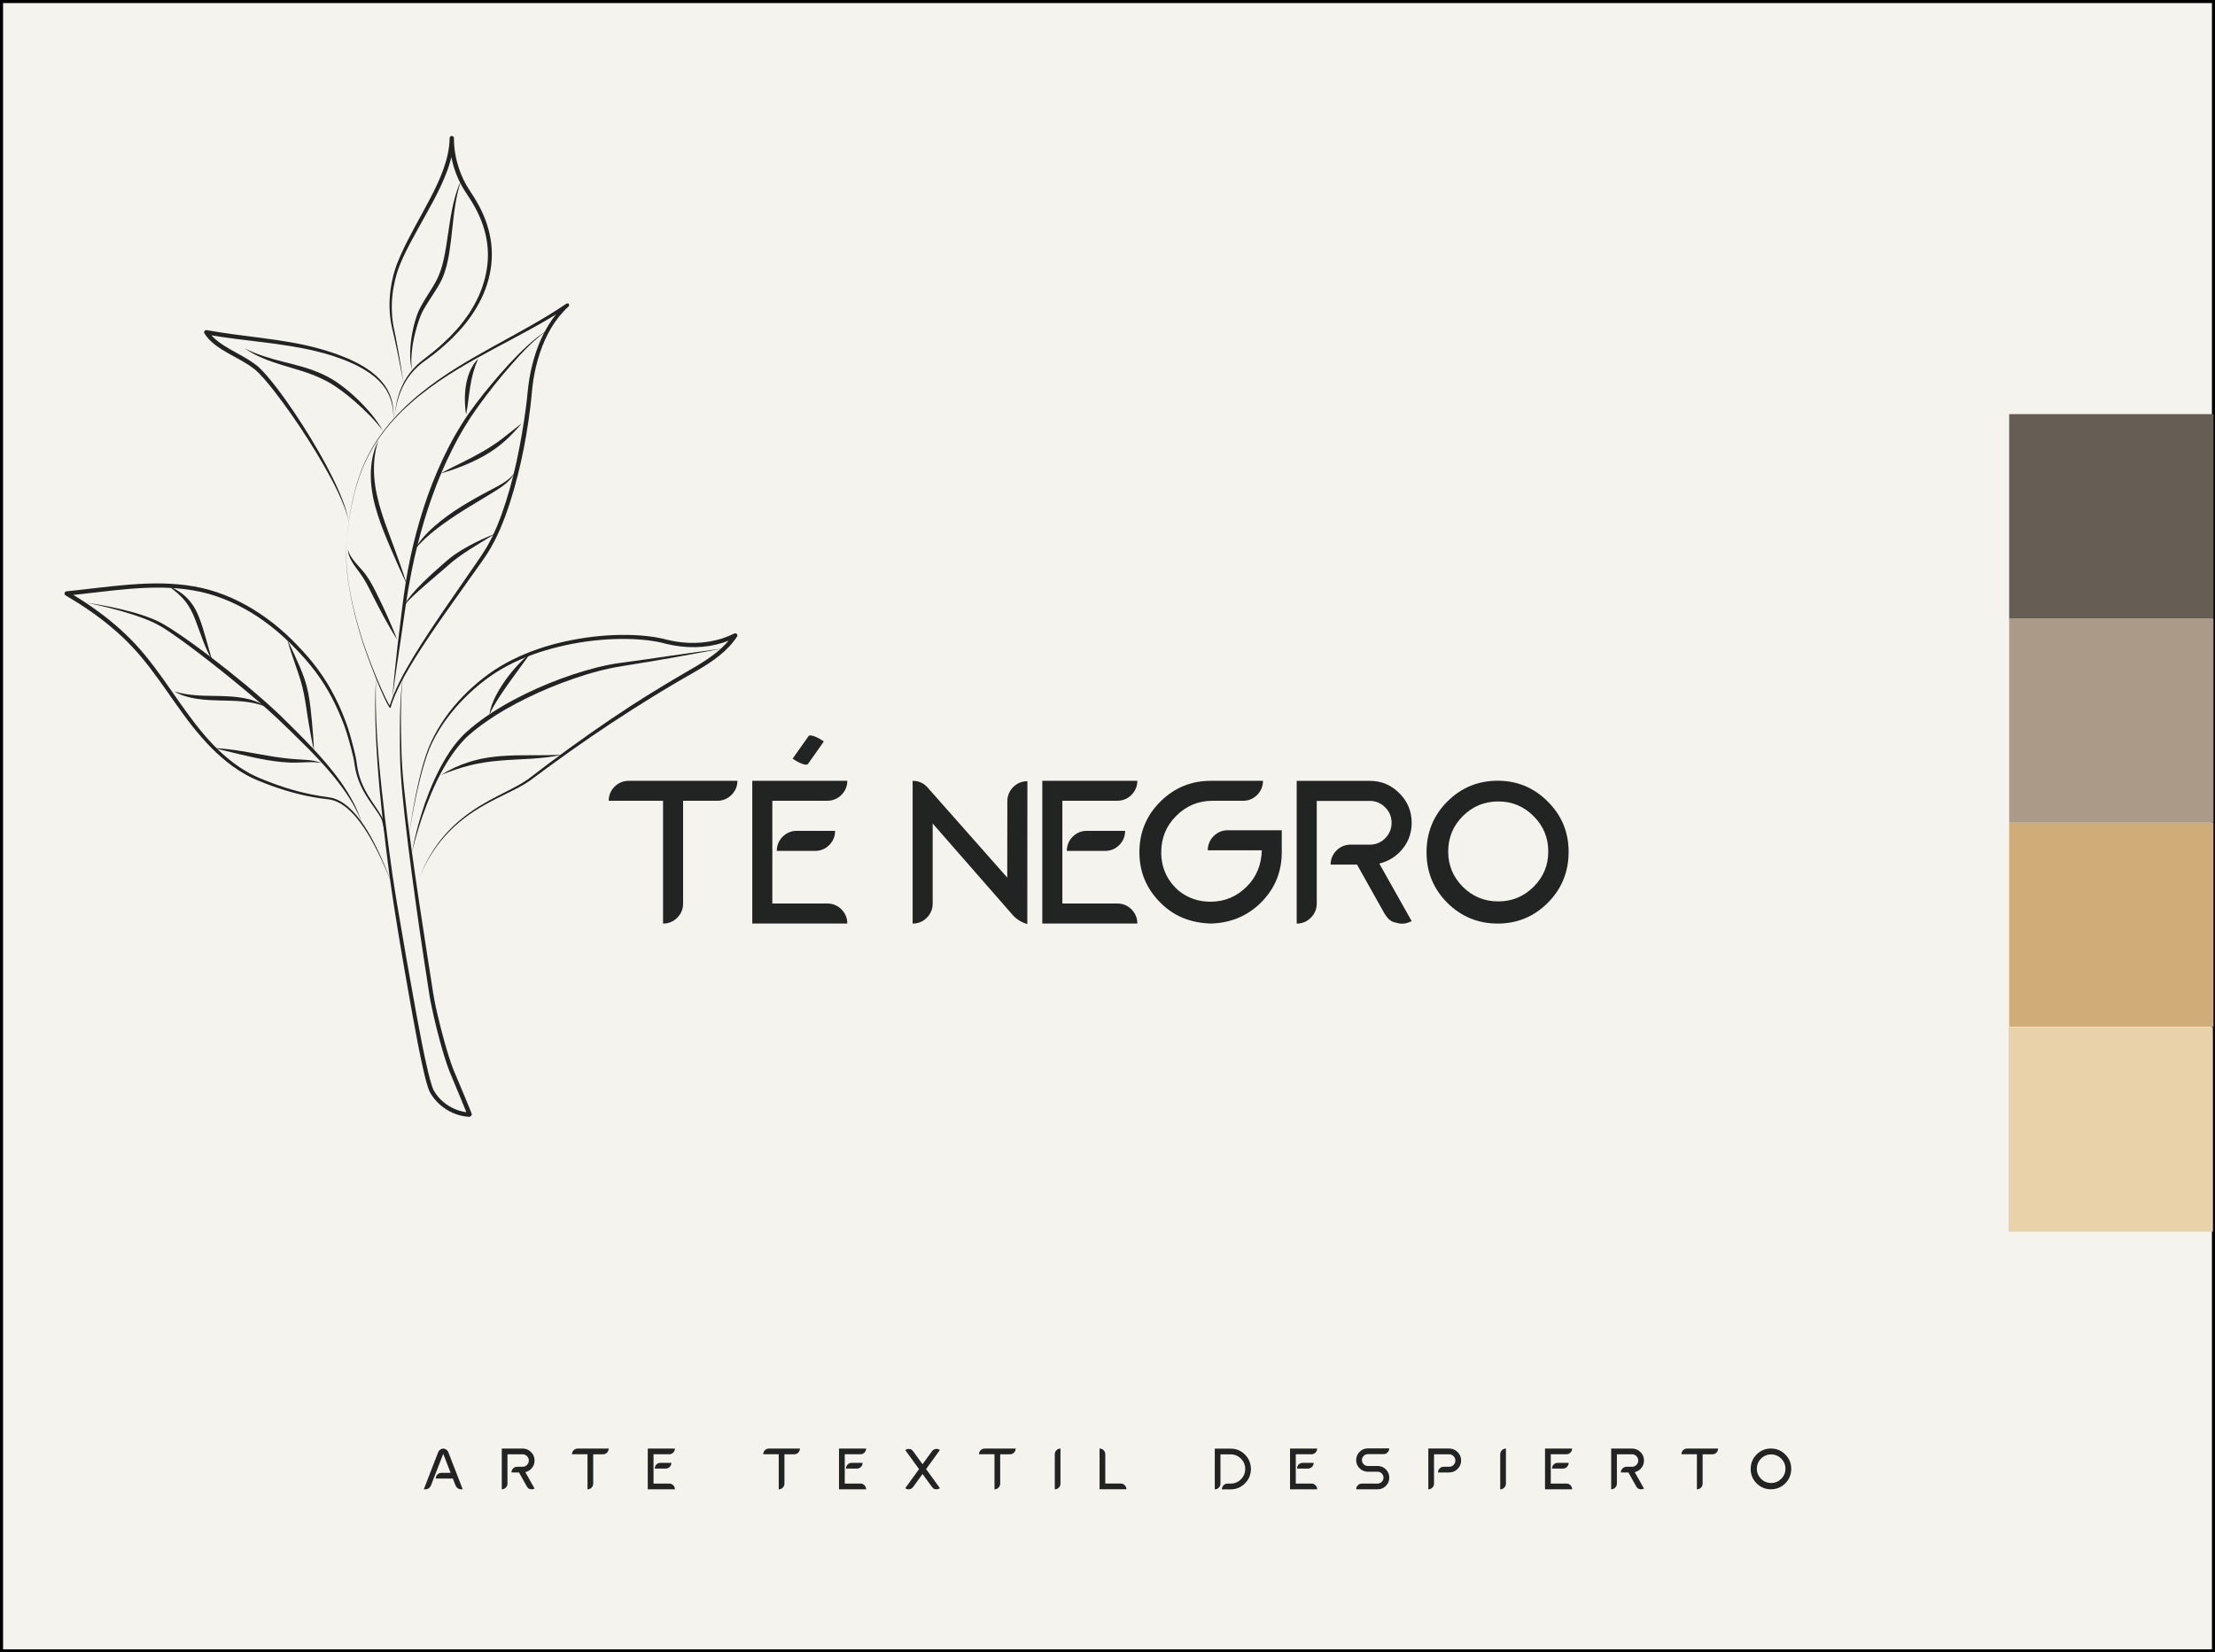 <svg xmlns="http://www.w3.org/2000/svg" xmlns:xlink="http://www.w3.org/1999/xlink" id="Layer_1" x="0px" y="0px" viewBox="0 0 722.41 539.04" style="enable-background:new 0 0 722.41 539.04;" xml:space="preserve"><rect x="0" y="0" width="722.41" height="539.04" fill="#808080" stroke="none"/> <style type="text/css"> .st0{fill:#222323;} .st1{fill:#F4F3ED;stroke:#000000;stroke-miterlimit:10;} .st2{clip-path:url(#SVGID_2_);} .st3{fill:#E9D2A9;} .st4{fill:#D0AC79;} .st5{fill:#AB9A87;} .st6{fill:#665D54;} </style> <rect x="0.5" y="0.5" class="st0" width="721.41" height="538.04"></rect> <rect x="0.5" y="0.5" class="st1" width="721.41" height="538.04"></rect> <g> <path class="st0" d="M150.91,485.84h-0.55c-0.79,0-1.38-0.41-1.77-1.21l-0.89-2.29h-5.58c0-0.52,0.18-0.96,0.54-1.32 c0.36-0.36,0.8-0.55,1.31-0.55h2.99l-2.4-6.21l-4.02,10.37c-0.4,0.8-0.98,1.21-1.76,1.21h-0.56l4.67-12.07 c0.21-0.52,0.57-0.88,1.06-1.08l0.51-0.14l0.1,0.01l0.1-0.01l0.51,0.14c0.5,0.2,0.85,0.56,1.06,1.08L150.91,485.84z"></path> <path class="st0" d="M172.7,485.71c-0.32-0.09-0.62-0.37-0.89-0.82l-2.54-4.54h-2.46c0-0.51,0.18-0.95,0.54-1.31 s0.8-0.55,1.32-0.55h1.77c0.56,0,1.03-0.19,1.43-0.59c0.4-0.4,0.6-0.89,0.6-1.45s-0.2-1.03-0.6-1.43c-0.4-0.4-0.87-0.6-1.43-0.6 h-4.93v9.56c0,0.51-0.18,0.95-0.55,1.31c-0.36,0.36-0.8,0.55-1.31,0.55v-13.29h6.8c1.07,0,1.99,0.38,2.75,1.15 c0.77,0.77,1.15,1.68,1.15,2.75c0,1.08-0.38,2-1.15,2.76c-0.52,0.51-1.14,0.86-1.87,1.03l3.01,5.36c-0.3,0.16-0.61,0.24-0.91,0.24 C173.27,485.84,173.03,485.8,172.7,485.71z"></path> <path class="st0" d="M191.6,474.41h-5.05c0-0.51,0.19-0.95,0.54-1.31c0.36-0.36,0.8-0.54,1.32-0.54h10.11 c0,0.51-0.19,0.95-0.55,1.31c-0.36,0.36-0.8,0.55-1.31,0.55h-3.19v9.56c0,0.52-0.19,0.96-0.54,1.32c-0.36,0.36-0.8,0.55-1.32,0.55 V474.41z"></path> <path class="st0" d="M211.34,485.84h-0.07v-13.29h8.84c0,0.51-0.19,0.95-0.54,1.31c-0.36,0.36-0.8,0.55-1.31,0.55h-5.12v9.56h5.12 c0.51,0,0.95,0.19,1.31,0.55c0.36,0.36,0.54,0.8,0.54,1.32H211.34z M213.55,479.07c0-0.52,0.18-0.96,0.54-1.32 c0.36-0.36,0.8-0.54,1.31-0.54h3.57c0,0.52-0.19,0.96-0.54,1.32c-0.36,0.36-0.8,0.55-1.31,0.55H213.55z"></path> <path class="st0" d="M253.97,474.41h-5.05c0-0.51,0.19-0.95,0.54-1.31c0.36-0.36,0.8-0.54,1.32-0.54h10.11 c0,0.51-0.19,0.95-0.55,1.31c-0.36,0.36-0.8,0.55-1.31,0.55h-3.19v9.56c0,0.52-0.19,0.96-0.54,1.32c-0.36,0.36-0.8,0.55-1.32,0.55 V474.41z"></path> <path class="st0" d="M273.71,485.84h-0.07v-13.29h8.84c0,0.51-0.19,0.95-0.54,1.31c-0.36,0.36-0.8,0.55-1.31,0.55h-5.12v9.56h5.12 c0.51,0,0.95,0.19,1.31,0.55c0.36,0.36,0.54,0.8,0.54,1.32H273.71z M275.92,479.07c0-0.52,0.18-0.96,0.54-1.32 c0.36-0.36,0.8-0.54,1.31-0.54h3.57c0,0.52-0.19,0.96-0.54,1.32c-0.36,0.36-0.8,0.55-1.31,0.55H275.92z"></path> <path class="st0" d="M304.86,485.77c-0.29-0.05-0.59-0.29-0.91-0.7l-3.07-4.23l-3.06,4.23c-0.4,0.51-0.9,0.77-1.5,0.77 c-0.38,0-0.75-0.12-1.09-0.35l4.51-6.23l-4.51-6.24c0.34-0.23,0.71-0.35,1.09-0.35c0.1,0,0.3,0.03,0.58,0.07 c0.3,0.05,0.6,0.28,0.92,0.69l3.06,4.23l3.07-4.23c0.4-0.51,0.9-0.77,1.51-0.77c0.38,0,0.75,0.12,1.09,0.35l-4.51,6.24l4.51,6.23 c-0.34,0.23-0.71,0.35-1.09,0.35C305.35,485.84,305.15,485.82,304.86,485.77z"></path> <path class="st0" d="M324.34,474.41h-5.05c0-0.51,0.19-0.95,0.54-1.31c0.36-0.36,0.8-0.54,1.32-0.54h10.11 c0,0.51-0.19,0.95-0.55,1.31c-0.36,0.36-0.8,0.55-1.31,0.55h-3.19v9.56c0,0.52-0.19,0.96-0.54,1.32c-0.36,0.36-0.8,0.55-1.32,0.55 V474.41z"></path> <path class="st0" d="M344.01,474.42c0-0.52,0.19-0.96,0.54-1.32c0.36-0.36,0.8-0.54,1.32-0.54v11.43c0,0.51-0.18,0.95-0.55,1.31 c-0.36,0.36-0.8,0.55-1.31,0.55V474.42z"></path> <path class="st0" d="M358.62,485.84v-13.29c0.52,0,0.96,0.18,1.32,0.54c0.36,0.36,0.54,0.8,0.54,1.32v9.55h5.03 c0.52,0,0.96,0.19,1.32,0.55c0.36,0.36,0.55,0.8,0.55,1.32H358.62z"></path> <path class="st0" d="M398.51,485.84c0-0.51,0.19-0.95,0.55-1.31c0.36-0.37,0.8-0.55,1.32-0.55h0.97c1.32,0,2.44-0.46,3.37-1.39 c0.93-0.93,1.4-2.06,1.4-3.38s-0.47-2.44-1.4-3.37c-0.93-0.93-2.05-1.4-3.37-1.4h-3.3v9.55c0,0.52-0.18,0.96-0.54,1.32 c-0.36,0.36-0.8,0.55-1.32,0.55v-13.29h5.16c1.79,0,3.32,0.61,4.57,1.83c1.27,1.21,1.95,2.73,2.06,4.55l0.01,0.27l-0.01,0.26 c-0.1,1.77-0.75,3.25-1.94,4.43c-1.29,1.3-2.85,1.95-4.69,1.95H398.51z"></path> <path class="st0" d="M420.81,485.84h-0.07v-13.29h8.84c0,0.51-0.19,0.95-0.54,1.31c-0.36,0.36-0.8,0.55-1.31,0.55h-5.12v9.56h5.12 c0.51,0,0.95,0.19,1.31,0.55c0.36,0.36,0.54,0.8,0.54,1.32H420.81z M423.02,479.07c0-0.52,0.18-0.96,0.54-1.32 c0.36-0.36,0.8-0.54,1.31-0.54h3.57c0,0.52-0.19,0.96-0.54,1.32c-0.36,0.36-0.8,0.55-1.31,0.55H423.02z"></path> <path class="st0" d="M442.32,485.84c0-0.51,0.19-0.95,0.54-1.31c0.36-0.36,0.8-0.55,1.32-0.55h5.06c0.49,0,0.92-0.16,1.3-0.48 c0.45-0.38,0.68-0.86,0.68-1.44c0-0.55-0.19-1.01-0.56-1.39c-0.38-0.38-0.83-0.57-1.37-0.57h-3.41c-1.34-0.13-2.36-0.75-3.04-1.86 c-0.35-0.58-0.53-1.23-0.53-1.93c0-1.06,0.37-1.96,1.12-2.69c0.74-0.75,1.64-1.12,2.68-1.12h6.98c0,0.52-0.19,0.96-0.54,1.32 c-0.36,0.36-0.8,0.55-1.31,0.55h-5.12c-0.53,0-0.99,0.19-1.37,0.57c-0.38,0.38-0.56,0.83-0.56,1.37c0,0.51,0.17,0.94,0.51,1.3 c0.38,0.42,0.86,0.63,1.42,0.63h3.39c1.35,0.11,2.37,0.73,3.06,1.86v0.01c0.35,0.58,0.53,1.23,0.53,1.93 c0,0.71-0.18,1.36-0.53,1.94c-0.79,1.24-1.88,1.86-3.27,1.86H442.32z"></path> <path class="st0" d="M465.84,472.54h6.8c1.07,0,1.99,0.38,2.75,1.15c0.77,0.77,1.15,1.68,1.15,2.76c0,1.07-0.38,1.99-1.15,2.75 c-0.76,0.77-1.67,1.15-2.75,1.15H469c0-0.52,0.18-0.96,0.54-1.32c0.36-0.36,0.8-0.54,1.32-0.54h1.77c0.56,0,1.03-0.19,1.43-0.59 c0.4-0.4,0.6-0.88,0.6-1.44s-0.2-1.04-0.6-1.44c-0.4-0.4-0.87-0.6-1.43-0.6h-4.93v9.56c0,0.51-0.18,0.95-0.55,1.32 c-0.36,0.36-0.8,0.55-1.31,0.55V472.54z"></path> <path class="st0" d="M489.29,474.42c0-0.52,0.19-0.96,0.54-1.32c0.36-0.36,0.8-0.54,1.32-0.54v11.43c0,0.51-0.18,0.95-0.55,1.31 c-0.36,0.36-0.8,0.55-1.31,0.55V474.42z"></path> <path class="st0" d="M503.97,485.84h-0.07v-13.29h8.84c0,0.51-0.19,0.95-0.54,1.31c-0.36,0.36-0.8,0.55-1.31,0.55h-5.12v9.56h5.12 c0.51,0,0.95,0.19,1.31,0.55c0.36,0.36,0.54,0.8,0.54,1.32H503.97z M506.18,479.07c0-0.52,0.18-0.96,0.54-1.32 c0.36-0.36,0.8-0.54,1.31-0.54h3.57c0,0.52-0.19,0.96-0.54,1.32c-0.36,0.36-0.8,0.55-1.31,0.55H506.18z"></path> <path class="st0" d="M534.53,485.71c-0.32-0.09-0.62-0.37-0.89-0.82l-2.54-4.54h-2.46c0-0.51,0.18-0.95,0.54-1.31 c0.36-0.36,0.8-0.55,1.32-0.55h1.77c0.56,0,1.03-0.19,1.43-0.59c0.4-0.4,0.6-0.89,0.6-1.45s-0.2-1.03-0.6-1.43 c-0.4-0.4-0.87-0.6-1.43-0.6h-4.93v9.56c0,0.51-0.18,0.95-0.55,1.31c-0.36,0.36-0.8,0.55-1.31,0.55v-13.29h6.8 c1.07,0,1.99,0.38,2.75,1.15c0.77,0.77,1.15,1.68,1.15,2.75c0,1.08-0.38,2-1.15,2.76c-0.52,0.51-1.14,0.86-1.87,1.03l3.01,5.36 c-0.3,0.16-0.61,0.24-0.91,0.24C535.11,485.84,534.86,485.8,534.53,485.71z"></path> <path class="st0" d="M553.43,474.41h-5.05c0-0.51,0.19-0.95,0.54-1.31c0.36-0.36,0.8-0.54,1.32-0.54h10.11 c0,0.51-0.19,0.95-0.55,1.31c-0.36,0.36-0.8,0.55-1.31,0.55h-3.19v9.56c0,0.52-0.19,0.96-0.54,1.32c-0.36,0.36-0.8,0.55-1.32,0.55 V474.41z"></path> <path class="st0" d="M572.91,483.9c-1.28-1.29-1.93-2.85-1.93-4.68c0-1.88,0.65-3.46,1.93-4.74c1.29-1.29,2.86-1.94,4.68-1.94 c1.82,0,3.38,0.65,4.67,1.94c1.29,1.28,1.94,2.85,1.94,4.67c0,1.88-0.65,3.46-1.94,4.75c-1.28,1.28-2.85,1.93-4.67,1.93 C575.76,485.84,574.2,485.19,572.91,483.9z M580.94,482.42c0.91-0.91,1.37-2,1.37-3.29c0-1.28-0.45-2.38-1.37-3.29 c-0.91-0.91-2.01-1.37-3.29-1.37s-2.38,0.45-3.3,1.37c-0.91,0.91-1.36,2-1.36,3.29c0,1.28,0.45,2.37,1.36,3.29 c0.91,0.91,2.01,1.36,3.3,1.36S580.02,483.32,580.94,482.42z"></path> </g> <g> <defs> <rect id="SVGID_1_" x="0.5" y="0.5" width="721.41" height="538.04"></rect> </defs> <clipPath id="SVGID_2_"> <use xlink:href="#SVGID_1_" style="overflow:visible;"></use> </clipPath> <g class="st2"> <path class="st0" d="M113.06,176.05c0.44-4.61,1.07-9.2,2.11-13.72c1.04-4.51,2.49-8.94,4.54-13.1c1.05-2.06,2.18-4.09,3.5-6 c0.63-0.98,1.34-1.89,2.02-2.83c0.35-0.46,0.72-0.9,1.08-1.36c0.37-0.45,0.72-0.91,1.11-1.33c1.5-1.77,3.12-3.43,4.78-5.05 c1.69-1.58,3.42-3.14,5.23-4.58c3.6-2.93,7.43-5.56,11.35-8.03c3.93-2.45,7.96-4.75,12.02-6.99c8.1-4.48,16.29-8.81,23.92-13.99 c0.27-0.18,0.63-0.11,0.81,0.15c0.17,0.24,0.12,0.57-0.09,0.76l-0.01,0.01c-4.41,4-7.42,9.39-9.31,15.06 c-0.96,2.84-1.67,5.77-2.14,8.73c-0.11,0.74-0.22,1.49-0.31,2.23l-0.23,2.25l-0.22,2.28l-0.26,2.27 c-0.73,6.05-1.76,12.07-3.09,18.02c-1.35,5.95-2.97,11.84-5.09,17.58c-0.25,0.72-0.54,1.43-0.83,2.14l-0.87,2.13l-0.97,2.09 l-0.49,1.04c-0.17,0.34-0.36,0.68-0.54,1.02l-1.09,2.03l-1.23,1.96c-0.41,0.66-0.84,1.29-1.28,1.9l-1.31,1.86l-10.56,14.86 c-3.49,4.97-6.93,9.97-10.15,15.11c-1.57,2.59-3.16,5.18-4.53,7.87c-1.38,2.69-2.69,5.44-3.5,8.34l0,0.01 c-0.03,0.11-0.15,0.18-0.26,0.15c-0.05-0.01-0.09-0.05-0.12-0.09c-0.68-1.01-1.18-2.1-1.71-3.17c-0.51-1.08-0.99-2.17-1.45-3.27 c-0.93-2.19-1.81-4.41-2.65-6.63c-0.85-2.22-1.68-4.46-2.45-6.71c-0.79-2.25-1.44-4.54-2.09-6.83c-1.28-4.59-2.33-9.24-3.05-13.95 C112.94,185.58,112.6,180.79,113.06,176.05z M113.06,176.05c-0.43,4.75-0.06,9.52,0.64,14.22c0.74,4.7,1.82,9.34,3.12,13.92 c0.66,2.29,1.33,4.57,2.13,6.81c0.79,2.24,1.62,4.47,2.49,6.68c0.88,2.21,1.78,4.41,2.74,6.58c0.48,1.09,0.97,2.17,1.49,3.23 c0.53,1.05,1.06,2.13,1.72,3.09l-0.39,0.07c0.79-2.97,2.08-5.75,3.43-8.48c1.35-2.74,2.9-5.36,4.45-7.98 c3.16-5.2,6.54-10.26,9.96-15.29l10.35-15l1.28-1.88l0.64-0.94c0.21-0.31,0.4-0.63,0.6-0.95l1.19-1.9l1.06-1.99 c0.17-0.33,0.36-0.66,0.52-1l0.47-1.03l0.94-2.05l0.84-2.1c0.28-0.7,0.57-1.4,0.81-2.11c4.1-11.37,6.41-23.34,8.03-35.32 l0.27-2.25l0.23-2.26l0.25-2.28c0.1-0.76,0.21-1.52,0.33-2.28c0.51-3.03,1.25-6.03,2.24-8.94c1-2.91,2.26-5.74,3.87-8.38 c1.6-2.64,3.55-5.09,5.9-7.14l0.71,0.92c-7.77,5.12-16.04,9.35-24.19,13.72c-4.08,2.18-8.13,4.42-12.08,6.81 c-3.94,2.41-7.79,4.97-11.41,7.84c-1.83,1.41-3.57,2.93-5.27,4.49c-0.83,0.8-1.68,1.58-2.47,2.42c-0.4,0.42-0.81,0.82-1.2,1.25 l-1.15,1.29c-0.39,0.42-0.75,0.88-1.12,1.32c-0.36,0.45-0.74,0.89-1.09,1.35c-0.69,0.93-1.4,1.84-2.03,2.81 c-1.32,1.89-2.46,3.91-3.52,5.96c-2.07,4.14-3.54,8.55-4.6,13.05C114.17,166.86,113.52,171.45,113.06,176.05z"></path> <path class="st0" d="M136.76,286.39c1.98-5.11,4.73-9.98,8.39-14.11c1.82-2.07,3.84-3.96,6-5.67c2.17-1.7,4.47-3.23,6.86-4.6 c2.38-1.39,4.84-2.63,7.28-3.87c2.44-1.25,4.9-2.48,7.09-4.07c4.34-3.33,8.74-6.66,13.18-9.88c8.89-6.45,17.97-12.67,27.34-18.43 c2.34-1.44,4.69-2.87,7.06-4.27l7.1-4.16c2.34-1.4,4.63-2.87,6.72-4.58c2.09-1.69,3.96-3.65,5.41-5.87l0.91,1.01 c-1.37,0.69-2.8,1.28-4.26,1.76c-1.46,0.46-2.96,0.82-4.47,1.07c-3.03,0.47-6.11,0.52-9.15,0.19c-1.52-0.16-3.02-0.44-4.51-0.78 l-2.18-0.53c-0.72-0.16-1.44-0.31-2.17-0.42c-1.45-0.24-2.93-0.42-4.4-0.53c-1.48-0.12-2.96-0.19-4.45-0.21 c-5.94-0.09-11.9,0.47-17.75,1.57c-5.84,1.13-11.6,2.75-17.05,5.14c-2.72,1.19-5.36,2.57-7.87,4.16c-2.5,1.59-4.87,3.41-7.11,5.37 c-4.46,3.94-8.46,8.45-11.56,13.54c-1.55,2.55-2.92,5.22-3.87,8.05c-0.98,2.82-1.77,5.72-2.48,8.62 c-1.42,5.82-2.52,11.71-3.44,17.64c0.84-5.93,1.85-11.85,3.2-17.69c0.68-2.92,1.44-5.83,2.4-8.68c0.95-2.86,2.24-5.59,3.76-8.19 c3.02-5.22,6.97-9.87,11.45-13.9c2.24-2.01,4.62-3.89,7.15-5.55c2.53-1.66,5.2-3.09,7.95-4.34c5.51-2.49,11.33-4.25,17.25-5.39 c5.92-1.15,11.96-1.74,18-1.67c1.51,0.02,3.02,0.07,4.53,0.2c1.51,0.11,3.02,0.28,4.52,0.53c0.75,0.12,1.5,0.27,2.25,0.43 l2.19,0.53c1.43,0.32,2.88,0.58,4.35,0.73c2.92,0.31,5.88,0.25,8.77-0.22c1.44-0.24,2.87-0.57,4.27-1c1.39-0.45,2.74-1,4.05-1.65 l0.01-0.01c0.35-0.17,0.77-0.03,0.94,0.32c0.12,0.23,0.09,0.5-0.04,0.7c-1.56,2.37-3.55,4.42-5.73,6.17 c-2.17,1.76-4.53,3.25-6.9,4.66l-7.13,4.13c-2.37,1.38-4.71,2.8-7.05,4.23c-9.34,5.74-18.51,11.77-27.46,18.11 c-4.49,3.16-8.89,6.41-13.31,9.7c-2.29,1.6-4.78,2.8-7.24,4.03c-2.46,1.21-4.92,2.42-7.31,3.76c-2.39,1.34-4.69,2.82-6.87,4.48 c-2.16,1.67-4.19,3.52-6.03,5.55C141.67,276.53,138.82,281.31,136.76,286.39z"></path> <path class="st0" d="M134.33,278.11c1-5.43,2.45-10.78,4.24-16.02c1.84-5.22,4.07-10.33,6.97-15.09c1.45-2.37,3.1-4.65,5.04-6.7 l0.74-0.75l0.77-0.73c0.52-0.47,1.05-0.93,1.58-1.37c1.07-0.89,2.17-1.76,3.29-2.57c4.5-3.29,9.34-6.05,14.32-8.5 c4.99-2.43,10.13-4.53,15.39-6.29c2.63-0.87,5.29-1.66,7.99-2.34c2.69-0.68,5.43-1.23,8.19-1.57c5.46-0.72,10.92-1.53,16.38-2.33 c5.47-0.76,10.92-1.58,16.4-2.28c-5.42,1.02-10.86,1.99-16.28,2.98c-5.44,0.95-10.88,1.88-16.33,2.73 c-5.41,0.84-10.71,2.31-15.89,4.1c-5.19,1.78-10.28,3.88-15.2,6.29c-4.93,2.4-9.71,5.12-14.15,8.31c-1.12,0.79-2.2,1.63-3.26,2.48 c-1.05,0.87-2.09,1.74-3.02,2.72c-1.87,1.95-3.53,4.12-5.01,6.41c-2.96,4.59-5.28,9.61-7.25,14.74 C137.23,267.46,135.65,272.75,134.33,278.11z"></path> <path class="st0" d="M128,288.73c-2.36-5.71-4.81-11.41-8.01-16.69c-1.6-2.63-3.4-5.16-5.59-7.3c-1.09-1.07-2.29-2.03-3.61-2.76 c-0.34-0.17-0.67-0.34-1.01-0.5c-0.35-0.12-0.69-0.29-1.06-0.38c-0.36-0.1-0.72-0.21-1.09-0.26l-0.55-0.09l-0.58-0.07 c-6.17-0.7-12.24-2.27-18.07-4.39c-1.46-0.53-2.9-1.09-4.34-1.69c-0.71-0.32-1.44-0.61-2.14-0.97l-1.05-0.52l-1.02-0.57 c-2.73-1.53-5.25-3.4-7.61-5.45c-2.36-2.04-4.53-4.29-6.58-6.63c-2.05-2.34-3.97-4.79-5.79-7.3c-3.67-5-7.07-10.17-10.81-15.05 c-1.87-2.44-3.81-4.82-5.92-7.05c-2.1-2.23-4.33-4.34-6.68-6.31c-4.69-3.96-9.8-7.41-15.1-10.53c-0.34-0.2-0.45-0.63-0.25-0.97 c0.12-0.2,0.32-0.32,0.54-0.35l0.01,0c6.87-0.69,13.74-1.66,20.68-2.2c6.93-0.54,13.97-0.62,20.89,0.6 c6.93,1.17,13.53,3.92,19.48,7.57c2.97,1.85,5.81,3.9,8.47,6.17c2.67,2.26,5.13,4.74,7.49,7.3c2.36,2.57,4.56,5.29,6.51,8.19 c1.97,2.89,3.65,5.96,5.13,9.12c0.38,0.78,0.71,1.59,1.06,2.39c0.34,0.8,0.65,1.61,0.98,2.42l0.91,2.45 c0.29,0.84,0.53,1.67,0.78,2.5c0.48,1.67,0.93,3.35,1.35,5.03c0.21,0.84,0.41,1.69,0.59,2.55c0.19,0.84,0.3,1.76,0.42,2.59 c0.24,1.69,0.63,3.36,1.22,4.96c0.59,1.6,1.35,3.15,2.22,4.63c0.87,1.48,1.85,2.9,2.82,4.34c0.48,0.72,0.97,1.44,1.41,2.2 c0.23,0.37,0.42,0.77,0.63,1.15c0.1,0.2,0.16,0.43,0.24,0.64c0.07,0.21,0.11,0.43,0.16,0.64c0.39,1.7,0.65,3.42,0.92,5.13 c0.26,1.71,0.5,3.43,0.72,5.15C127.21,281.85,127.62,285.29,128,288.73z M128,288.73c-0.46-3.43-0.94-6.86-1.46-10.29 c-0.26-1.71-0.52-3.42-0.81-5.13c-0.3-1.7-0.58-3.42-1-5.08c-0.06-0.2-0.1-0.42-0.17-0.62c-0.08-0.19-0.13-0.38-0.22-0.57 c-0.21-0.37-0.4-0.75-0.64-1.12c-0.44-0.74-0.94-1.44-1.43-2.15c-0.99-1.42-2.01-2.83-2.91-4.32c-0.91-1.49-1.71-3.05-2.34-4.69 c-0.64-1.64-1.07-3.35-1.34-5.09c-0.13-0.89-0.23-1.69-0.43-2.54c-0.19-0.84-0.39-1.68-0.61-2.51c-0.43-1.67-0.9-3.34-1.4-4.99 c-0.25-0.82-0.5-1.65-0.79-2.45l-0.92-2.41c-0.33-0.79-0.65-1.59-1-2.38c-0.36-0.78-0.69-1.58-1.07-2.35 c-1.49-3.1-3.17-6.11-5.14-8.93c-1.95-2.83-4.14-5.49-6.49-8c-2.35-2.52-4.82-4.93-7.43-7.15c-2.62-2.22-5.41-4.23-8.33-6.03 c-5.86-3.55-12.29-6.22-19.05-7.33c-6.75-1.17-13.68-1.07-20.55-0.52c-6.88,0.57-13.73,1.55-20.65,2.2l0.29-1.32 c5.34,3.17,10.51,6.68,15.26,10.72c2.38,2.01,4.64,4.16,6.77,6.44c2.13,2.28,4.09,4.7,5.98,7.17c3.76,4.95,7.15,10.13,10.78,15.11 c1.81,2.49,3.67,4.94,5.67,7.27c1.99,2.34,4.11,4.56,6.4,6.59c2.29,2.03,4.74,3.89,7.39,5.41l0.99,0.57l1.02,0.52 c0.67,0.36,1.38,0.65,2.07,0.97c1.41,0.6,2.85,1.17,4.29,1.71c5.76,2.17,11.74,3.75,17.85,4.55l0.57,0.08l0.59,0.11 c0.4,0.05,0.78,0.18,1.16,0.29c0.39,0.1,0.74,0.28,1.12,0.42c0.36,0.17,0.71,0.35,1.06,0.54c1.37,0.79,2.59,1.81,3.69,2.91 c2.19,2.23,3.97,4.81,5.54,7.48C123.44,277.21,125.77,282.97,128,288.73z"></path> <path class="st0" d="M128.49,136.77c-0.13-0.76-0.17-1.52-0.25-2.28l-0.13-1.14l-0.19-1.13c-0.29-1.5-0.8-2.94-1.52-4.27 c-0.19-0.33-0.34-0.67-0.57-0.98l-0.65-0.93c-0.2-0.32-0.48-0.58-0.72-0.87c-0.25-0.28-0.48-0.58-0.75-0.84l-0.83-0.77 c-0.28-0.26-0.54-0.53-0.85-0.74l-0.9-0.69c-0.3-0.23-0.59-0.47-0.92-0.66c-0.64-0.4-1.27-0.83-1.92-1.21l-2-1.07 c-0.67-0.35-1.38-0.63-2.07-0.95l-1.04-0.46l-1.07-0.41c-2.83-1.12-5.75-1.99-8.7-2.72c-2.95-0.74-5.94-1.3-8.95-1.79 c-3.01-0.49-6.03-0.9-9.07-1.26c-6.07-0.73-12.17-1.43-18.23-2.5l0.74-1.09c0.82,1.3,1.95,2.4,3.21,3.37 c1.26,0.97,2.64,1.82,4.05,2.63c2.82,1.63,5.83,3.07,8.51,5.18l0.5,0.4c0.16,0.14,0.32,0.29,0.47,0.44 c0.32,0.29,0.63,0.59,0.91,0.89c0.58,0.6,1.13,1.23,1.67,1.86c1.08,1.26,2.11,2.56,3.12,3.87c2.01,2.62,3.92,5.32,5.75,8.06 c3.66,5.48,7.1,11.12,10.24,16.91c1.54,2.91,3.01,5.87,4.32,8.89c1.28,3.03,2.51,6.13,2.99,9.4c-0.3-1.62-0.82-3.18-1.41-4.71 c-0.59-1.53-1.23-3.04-1.94-4.52c-1.4-2.97-2.97-5.85-4.6-8.7c-3.25-5.7-6.78-11.24-10.54-16.62c-1.89-2.68-3.81-5.34-5.83-7.92 c-1.01-1.29-2.04-2.56-3.11-3.78c-0.54-0.61-1.08-1.22-1.64-1.79c-0.28-0.3-0.57-0.56-0.86-0.82c-0.15-0.13-0.29-0.27-0.44-0.39 l-0.47-0.37c-2.51-1.97-5.47-3.39-8.35-5.03c-1.44-0.82-2.88-1.69-4.23-2.72c-1.35-1.03-2.61-2.25-3.54-3.75 c-0.21-0.34-0.11-0.78,0.23-0.99c0.16-0.1,0.34-0.13,0.51-0.1c3,0.54,6.01,0.99,9.04,1.4l9.1,1.18 c6.07,0.82,12.17,1.71,18.12,3.34c2.97,0.8,5.91,1.75,8.76,2.94l1.07,0.43l1.05,0.49c0.69,0.34,1.41,0.64,2.08,1.01l2.02,1.14 c0.66,0.4,1.29,0.86,1.93,1.29c0.33,0.21,0.62,0.46,0.92,0.71l0.9,0.74c0.31,0.23,0.57,0.52,0.85,0.79l0.82,0.82 c0.27,0.28,0.5,0.6,0.74,0.89c0.24,0.31,0.51,0.59,0.71,0.92l0.63,0.98c0.22,0.32,0.36,0.69,0.55,1.03 c0.69,1.39,1.16,2.88,1.39,4.4l0.14,1.15l0.08,1.15C128.39,135.25,128.4,136.01,128.49,136.77z"></path> <path class="st0" d="M124.87,140.53c-1.33-1.81-2.82-3.48-4.38-5.08c-1.56-1.6-3.19-3.12-4.87-4.58 c-1.69-1.45-3.42-2.85-5.23-4.12c-0.91-0.63-1.82-1.25-2.76-1.8c-0.96-0.53-1.92-1.07-2.93-1.51c-3.98-1.89-8.31-3.02-12.61-4.33 c-2.15-0.65-4.3-1.38-6.38-2.26c-2.08-0.89-4.09-1.94-5.94-3.23c4.01,2.06,8.29,3.31,12.63,4.4c2.17,0.54,4.35,1.09,6.53,1.73 c2.17,0.65,4.32,1.42,6.39,2.38c1.04,0.47,2.04,1.03,3.03,1.61c0.49,0.3,0.98,0.6,1.45,0.92c0.48,0.31,0.94,0.65,1.4,0.99 c1.82,1.37,3.56,2.82,5.19,4.39c1.64,1.56,3.19,3.21,4.64,4.94C122.45,136.72,123.8,138.55,124.87,140.53z"></path> <path class="st0" d="M131.59,125.07c-0.6-3.47-1.3-6.93-2-10.38c-0.36-1.72-0.72-3.45-1.12-5.16c-0.41-1.7-0.86-3.43-1.09-5.2 c-0.51-3.52-0.43-7.12,0.12-10.64c0.27-1.76,0.66-3.5,1.17-5.21c0.51-1.71,1.15-3.38,1.88-5c1.44-3.24,3.07-6.38,4.74-9.49 c1.68-3.11,3.41-6.17,5.03-9.29c1.62-3.11,3.14-6.27,4.31-9.55c1.16-3.27,1.97-6.67,2.02-10.1c0.01-0.38,0.32-0.69,0.71-0.69 c0.38,0.01,0.69,0.32,0.69,0.7c-0.03,4.22,0.91,8.42,2.56,12.31c0.42,0.97,0.88,1.92,1.4,2.84c0.52,0.93,1.07,1.79,1.68,2.7 c1.2,1.82,2.32,3.71,3.28,5.69c1.91,3.95,3.16,8.27,3.4,12.68c0.25,4.41-0.51,8.85-2.03,12.96c-0.75,2.06-1.73,4.04-2.83,5.93 c-0.53,0.96-1.16,1.86-1.75,2.77c-0.65,0.88-1.26,1.78-1.97,2.62c-1.34,1.72-2.85,3.29-4.38,4.84c-1.57,1.5-3.18,2.96-4.88,4.32 c-1.65,1.39-3.5,2.61-5.17,3.91c-1.66,1.34-3.12,2.92-4.34,4.68c-2.43,3.54-3.72,7.77-4.27,12.05c0.2-2.15,0.57-4.29,1.2-6.37 c0.65-2.07,1.53-4.08,2.72-5.91c1.19-1.83,2.64-3.49,4.31-4.91c1.7-1.4,3.43-2.62,5.07-4.03c1.66-1.37,3.22-2.84,4.75-4.35 c1.48-1.55,2.94-3.12,4.22-4.83c0.68-0.83,1.26-1.73,1.88-2.59c0.57-0.9,1.16-1.79,1.66-2.73c1.04-1.86,1.96-3.79,2.65-5.79 c1.42-4,2.14-8.25,1.87-12.47c-0.25-4.22-1.48-8.35-3.34-12.16c-0.93-1.91-2.03-3.73-3.22-5.51c-0.6-0.88-1.21-1.83-1.75-2.78 c-0.54-0.96-1.03-1.95-1.48-2.96c-1.77-4.05-2.68-8.47-2.64-12.89l1.39,0.02c-0.08,3.63-0.94,7.18-2.16,10.53 c-1.22,3.36-2.78,6.56-4.43,9.69c-1.65,3.13-3.4,6.2-5.1,9.27c-1.72,3.07-3.39,6.16-4.87,9.34c-0.75,1.58-1.39,3.19-1.92,4.85 c-0.52,1.66-0.93,3.36-1.23,5.07c-0.6,3.43-0.71,6.95-0.32,10.42c0.18,1.74,0.57,3.44,0.94,5.17c0.35,1.73,0.67,3.47,0.98,5.2 C130.55,118.1,131.12,121.58,131.59,125.07z"></path> <path class="st0" d="M134.35,120.66c-0.7-2.63-0.67-5.41-0.45-8.12c0.13-1.36,0.33-2.71,0.58-4.05c0.26-1.34,0.58-2.67,0.97-3.99 c0.39-1.31,0.83-2.63,1.48-3.89c0.63-1.23,1.34-2.4,2.05-3.56c0.71-1.16,1.45-2.28,2.14-3.43c0.35-0.57,0.68-1.15,1-1.73 l0.24-0.44l0.21-0.44l0.41-0.88c1.06-2.39,1.67-5,2.16-7.62c0.5-2.63,0.84-5.31,1.25-7.98c0.39-2.68,0.84-5.36,1.44-8.01 c0.62-2.64,1.4-5.27,2.58-7.71c-1.76,5.13-2.31,10.51-2.91,15.87c-0.28,2.69-0.59,5.38-1.02,8.08c-0.46,2.69-1.07,5.39-2.19,7.96 l-0.45,0.95l-0.23,0.47l-0.25,0.45c-0.34,0.6-0.69,1.19-1.05,1.77c-0.72,1.16-1.46,2.3-2.19,3.42c-0.73,1.13-1.45,2.26-2.09,3.42 c-0.62,1.13-1.09,2.37-1.53,3.63c-0.84,2.53-1.49,5.14-1.92,7.79C134.19,115.28,133.97,117.98,134.35,120.66z"></path> <path class="st0" d="M122.66,220.57c-0.45,12.43,0.54,24.84,1.86,37.19c0.66,6.18,1.41,12.34,2.23,18.5 c0.41,3.08,0.82,6.16,1.27,9.23c0.45,3.07,0.95,6.14,1.45,9.2c2.05,12.25,4.19,24.49,6.44,36.71c1.13,6.11,2.27,12.21,3.7,18.23 c0.36,1.5,0.74,3,1.21,4.44c0.11,0.36,0.25,0.7,0.37,1.05c0.15,0.31,0.27,0.62,0.48,0.94c0.37,0.64,0.82,1.23,1.29,1.8 c0.96,1.12,2.1,2.09,3.36,2.88c1.26,0.79,2.64,1.37,4.06,1.75c0.36,0.09,0.72,0.16,1.08,0.24c0.37,0.05,0.73,0.13,1.1,0.14 l0.55,0.05c0.56-0.13-0.63,0.03-0.7,0.74c0.02,0.14,0.01,0.06,0.01,0.08l-0.03-0.1l-0.09-0.25l-0.41-1.07 c-0.57-1.44-1.16-2.87-1.76-4.31c-1.18-2.88-2.4-5.71-3.58-8.62c-0.58-1.48-1.06-2.96-1.53-4.46c-0.47-1.49-0.9-2.99-1.32-4.49 c-0.83-3.01-1.6-6.03-2.29-9.07c-0.35-1.52-0.67-3.05-0.97-4.58c-0.15-0.77-0.28-1.54-0.41-2.32l-0.35-2.3l-1.41-9.22 c-0.94-6.14-1.83-12.3-2.68-18.45c-0.85-6.16-1.69-12.32-2.45-18.49c-0.76-6.17-1.49-12.35-2.04-18.54 c-0.12-1.55-0.28-3.1-0.36-4.65c-0.1-1.55-0.2-3.11-0.23-4.67c-0.06-1.56-0.06-3.11-0.08-4.67l-0.02-4.66 c0-3.11,0.03-6.22,0.18-9.33c0.15-3.1,0.4-6.21,0.97-9.27c-0.5,3.07-0.67,6.18-0.75,9.28c-0.09,3.1-0.06,6.21-0.01,9.31l0.1,4.66 c0.04,1.55,0.07,3.11,0.16,4.65c0.06,1.55,0.19,3.09,0.31,4.64c0.11,1.55,0.29,3.09,0.44,4.63c1.29,12.35,3.06,24.65,4.89,36.94 l2.82,18.42l1.44,9.21l0.36,2.3c0.12,0.76,0.26,1.51,0.41,2.27c0.3,1.51,0.62,3.03,0.98,4.53c0.7,3.02,1.48,6.02,2.31,9 c0.42,1.49,0.85,2.98,1.32,4.45c0.46,1.47,0.95,2.94,1.51,4.36l3.6,8.58c0.6,1.44,1.2,2.87,1.78,4.32l0.43,1.1l0.1,0.29l0.06,0.18 c0.01,0.06,0.02,0.03,0.04,0.22c-0.05,0.77-1.32,0.91-0.81,0.78l-0.61-0.05c-0.81-0.07-1.62-0.21-2.41-0.42 c-3.15-0.83-6.02-2.64-8.13-5.12c-0.51-0.63-1.01-1.28-1.42-1.99c-0.22-0.33-0.4-0.74-0.58-1.14c-0.13-0.38-0.29-0.76-0.4-1.14 c-0.49-1.52-0.86-3.03-1.22-4.55c-1.42-6.08-2.54-12.2-3.65-18.32c-1.1-6.12-2.19-12.24-3.24-18.37 c-1.06-6.13-2.06-12.26-3.01-18.41c-0.47-3.07-0.93-6.15-1.35-9.23c-0.42-3.09-0.79-6.17-1.17-9.26 c-0.75-6.17-1.45-12.35-2.03-18.54c-0.56-6.19-1.02-12.4-1.27-18.61C122.3,233,122.26,226.78,122.66,220.57z"></path> <path class="st0" d="M127.98,227.61c0.42-5.6,1.04-11.18,1.66-16.75l1.01-8.35c0.34-2.78,0.67-5.57,1.06-8.36 c1.51-11.15,4.14-22.16,7.91-32.79c1.92-5.3,4.13-10.5,6.71-15.52c0.63-1.26,1.34-2.48,2.01-3.72c0.72-1.21,1.41-2.45,2.17-3.63 c0.74-1.2,1.53-2.38,2.32-3.55c0.81-1.15,1.65-2.29,2.5-3.41c1.7-2.25,3.46-4.43,5.27-6.59c1.8-2.16,3.65-4.28,5.56-6.34 c1.92-2.05,3.89-4.06,5.98-5.95c2.08-1.88,4.26-3.72,6.75-5.01c-1.2,0.72-2.34,1.54-3.4,2.46c-1.08,0.89-2.09,1.86-3.09,2.83 c-2,1.96-3.88,4.04-5.71,6.15c-1.85,2.1-3.64,4.25-5.38,6.44c-1.74,2.19-3.45,4.41-5.08,6.68c-1.64,2.26-3.19,4.57-4.63,6.96 c-0.74,1.18-1.4,2.41-2.1,3.61c-0.65,1.23-1.33,2.45-1.94,3.7c-2.51,4.98-4.7,10.12-6.57,15.38c-1.9,5.25-3.48,10.61-4.84,16.03 c-0.32,1.36-0.68,2.71-0.98,4.08l-0.87,4.1c-0.29,1.37-0.51,2.75-0.77,4.12l-0.38,2.06l-0.33,2.07c-0.45,2.76-0.85,5.54-1.25,8.31 l-1.21,8.33C129.48,216.49,128.72,222.05,127.98,227.61z"></path> <path class="st0" d="M28.4,196.66c4.88,0.67,9.73,1.67,14.5,2.95c2.38,0.66,4.75,1.41,7.05,2.37c1.16,0.46,2.28,1.03,3.37,1.65 c1.07,0.63,2.13,1.28,3.17,1.96c4.16,2.7,8.12,5.64,12.06,8.61c3.93,2.99,7.79,6.07,11.59,9.22c3.78,3.17,7.52,6.41,11.11,9.81 c1.79,1.73,3.52,3.46,5.27,5.21c1.75,1.74,3.47,3.51,5.17,5.31c3.37,3.61,6.64,7.34,9.49,11.4c1.44,2.01,2.72,4.14,3.91,6.31 c1.17,2.18,2.13,4.47,2.86,6.82c-0.48-1.14-0.89-2.3-1.47-3.39c-0.51-1.12-1.13-2.18-1.73-3.25c-1.28-2.1-2.63-4.14-4.15-6.07 c-0.72-0.99-1.52-1.92-2.28-2.88c-0.8-0.93-1.58-1.88-2.41-2.78c-1.62-1.84-3.32-3.61-5.04-5.37c-1.73-1.75-3.48-3.47-5.24-5.19 c-1.77-1.71-3.54-3.44-5.32-5.11c-3.59-3.34-7.32-6.56-11.1-9.7c-3.77-3.16-7.61-6.23-11.5-9.25c-3.88-3.02-7.82-5.98-11.86-8.76 c-1.01-0.7-2.04-1.36-3.07-2c-1.04-0.61-2.1-1.19-3.22-1.68c-2.22-1.01-4.54-1.82-6.88-2.56 C38.02,198.79,33.22,197.66,28.4,196.66z"></path> <path class="st0" d="M56.83,225.55c2.45,0.76,4.94,1.12,7.45,1.29c0.63,0.03,1.26,0.06,1.88,0.1l1.89,0.05l3.81,0.07 c1.28,0.04,2.56,0.09,3.84,0.18l1.93,0.2c0.64,0.08,1.28,0.19,1.92,0.3c2.54,0.47,5.08,1.32,7.19,2.8 c-2.39-0.94-4.86-1.43-7.35-1.69c-0.63-0.04-1.25-0.1-1.88-0.15l-1.89-0.09l-1.89-0.06l-1.9-0.04c-1.27-0.04-2.55-0.08-3.83-0.15 l-1.92-0.16c-0.64-0.07-1.28-0.16-1.92-0.24C61.61,227.57,59.05,226.87,56.83,225.55z"></path> <path class="st0" d="M69.89,244.06c2.96,0.09,5.9,0.49,8.82,0.96c1.46,0.22,2.9,0.5,4.35,0.75c1.45,0.26,2.89,0.53,4.33,0.76 c2.88,0.5,5.77,0.9,8.68,1.12c1.45,0.12,2.92,0.15,4.41,0.29c1.48,0.15,2.98,0.39,4.35,0.96c-2.93-0.53-5.81-0.09-8.8-0.12 c-1.49,0.03-2.98-0.11-4.46-0.22c-1.48-0.16-2.95-0.36-4.41-0.6c-2.92-0.5-5.81-1.14-8.67-1.83L69.89,244.06z"></path> <path class="st0" d="M102.37,244.75c-0.69-3.04-1.24-6.1-1.75-9.17c-0.27-1.53-0.47-3.07-0.72-4.6c-0.23-1.53-0.46-3.05-0.77-4.55 c-0.55-3.01-1.52-5.9-2.54-8.83c-1.03-2.92-2.04-5.87-2.9-8.87c1.42,2.78,2.71,5.6,3.95,8.46c0.63,1.43,1.19,2.89,1.7,4.38 c0.5,1.49,0.89,3.04,1.21,4.58c0.59,3.1,0.89,6.2,1.19,9.29C102.03,238.53,102.27,241.63,102.37,244.75z"></path> <path class="st0" d="M69.17,215.32c-1.26-2.08-2.2-4.34-3.06-6.6c-0.44-1.13-0.83-2.27-1.25-3.39c-0.41-1.13-0.81-2.26-1.25-3.36 c-0.84-2.21-1.92-4.28-3.4-6.08c-1.48-1.81-3.35-3.31-5.31-4.73c2.25,0.9,4.4,2.19,6.15,3.98c0.89,0.88,1.63,1.9,2.29,2.96 c0.64,1.07,1.16,2.21,1.62,3.35c0.87,2.28,1.57,4.6,2.22,6.92C67.84,210.68,68.46,212.99,69.17,215.32z"></path> <path class="st0" d="M132.66,190.54c-1.78-3.69-3.44-7.42-5.04-11.18c-0.81-1.87-1.59-3.76-2.36-5.67 c-0.75-1.91-1.46-3.84-2.09-5.8c-0.62-1.97-1.15-3.97-1.55-6c-0.38-2.04-0.65-4.1-0.68-6.18c-0.1-4.14,0.6-8.36,2.46-12.03 c-1.3,3.89-1.63,7.97-1.34,11.98c0.08,1,0.2,2,0.34,3c0.16,0.99,0.33,1.98,0.55,2.96c0.43,1.97,0.96,3.91,1.59,5.84 c0.6,1.93,1.29,3.84,1.99,5.75l2.13,5.74C130.07,182.78,131.43,186.64,132.66,190.54z"></path> <path class="st0" d="M152.02,135.19c-0.27-1.58-0.39-3.16-0.4-4.74c-0.02-1.59,0.09-3.19,0.35-4.77c0.26-1.58,0.68-3.16,1.33-4.64 c0.64-1.48,1.51-2.88,2.65-4c-0.64,1.46-1.17,2.91-1.59,4.39c-0.41,1.48-0.72,2.97-0.97,4.49c-0.25,1.52-0.44,3.05-0.65,4.6 C152.55,132.06,152.35,133.62,152.02,135.19z"></path> <path class="st0" d="M143.63,154.48c2.31-1.27,4.68-2.41,7.02-3.58c1.16-0.6,2.34-1.16,3.48-1.79c1.15-0.61,2.3-1.22,3.41-1.88 c1.13-0.64,2.23-1.32,3.3-2.04c0.55-0.34,1.07-0.72,1.6-1.09l1.56-1.15c2.07-1.57,4.07-3.27,6.17-4.88 c-1.68,2.04-3.47,3.97-5.45,5.75c-1.97,1.79-4.17,3.32-6.46,4.66c-2.3,1.32-4.7,2.46-7.15,3.44 C148.67,152.91,146.18,153.76,143.63,154.48z"></path> <path class="st0" d="M131.71,197.68c0.71-1.44,1.73-2.72,2.75-3.96c1.04-1.22,2.15-2.4,3.29-3.52c1.13-1.14,2.31-2.22,3.48-3.31 c1.18-1.08,2.39-2.12,3.58-3.18c0.59-0.51,1.21-1.06,1.85-1.57c0.64-0.51,1.29-0.99,1.96-1.45c1.35-0.9,2.72-1.75,4.13-2.51 c2.82-1.55,5.73-2.89,8.72-4.05c-2.72,1.7-5.47,3.31-8.14,5.02c-1.33,0.87-2.66,1.72-3.92,2.66c-0.64,0.46-1.26,0.93-1.87,1.43 c-0.6,0.49-1.17,1.01-1.78,1.55l-7.25,6.23c-1.2,1.05-2.39,2.09-3.54,3.19C133.81,195.3,132.69,196.41,131.71,197.68z"></path> <path class="st0" d="M129.5,208.62c-1.52-2.37-2.91-4.81-4.25-7.27c-0.68-1.22-1.32-2.47-1.98-3.71l-1.91-3.74 c-1.23-2.52-2.46-4.96-4.12-7.16c-0.83-1.11-1.69-2.24-2.43-3.47c-0.72-1.23-1.29-2.6-1.38-4.02c0.4,1.36,1.12,2.54,1.97,3.62 c0.84,1.09,1.81,2.09,2.73,3.17c0.94,1.06,1.78,2.26,2.52,3.47c0.73,1.23,1.38,2.49,2.01,3.74l1.84,3.78 c0.59,1.27,1.2,2.53,1.76,3.82C127.41,203.4,128.52,205.98,129.5,208.62z"></path> <path class="st0" d="M134.97,179.63c0.46-0.74,0.86-1.53,1.41-2.22c0.26-0.36,0.52-0.71,0.79-1.06l0.85-1.01l0.43-0.5l0.46-0.48 l0.92-0.96c0.63-0.61,1.27-1.22,1.94-1.8c2.65-2.32,5.53-4.37,8.49-6.24c1.49-0.93,3-1.82,4.52-2.68l2.29-1.27 c0.76-0.43,1.54-0.85,2.31-1.24c1.54-0.81,3.1-1.58,4.56-2.5c1.45-0.91,2.87-1.94,3.82-3.42c-0.33,0.81-0.85,1.55-1.44,2.21 c-0.6,0.66-1.27,1.24-1.97,1.79c-1.41,1.08-2.92,2-4.41,2.9l-4.47,2.71c-1.49,0.89-2.98,1.78-4.44,2.72 c-0.74,0.45-1.46,0.93-2.19,1.39c-0.72,0.48-1.44,0.96-2.15,1.45c-1.44,0.96-2.82,2-4.2,3.04 C139.73,174.58,137.17,176.91,134.97,179.63z"></path> <path class="st0" d="M143.8,252.84c2.85-1.81,5.96-3.25,9.21-4.26c0.41-0.13,0.81-0.27,1.22-0.38l1.24-0.31 c0.41-0.1,0.83-0.21,1.24-0.3l1.26-0.24c0.84-0.18,1.68-0.28,2.53-0.39c0.84-0.13,1.69-0.19,2.54-0.28 c1.69-0.14,3.39-0.21,5.07-0.26c1.69-0.02,3.37-0.06,5.05-0.04c3.36,0,6.71-0.02,10.09-0.15c-3.3,0.73-6.69,1.07-10.05,1.28 c-1.68,0.12-3.36,0.18-5.04,0.28c-1.67,0.09-3.34,0.17-5,0.33c-3.32,0.26-6.61,0.75-9.84,1.54 C150.09,250.45,146.93,251.56,143.8,252.84z"></path> <path class="st0" d="M159.63,233.14c0.24-2.05,1.03-4.01,1.93-5.85c0.91-1.85,2.01-3.59,3.19-5.28c1.18-1.68,2.48-3.27,3.86-4.78 c1.38-1.51,2.84-2.96,4.47-4.22c-1.19,1.68-2.39,3.3-3.59,4.93c-1.2,1.63-2.38,3.26-3.55,4.9c-0.59,0.82-1.16,1.64-1.72,2.48 c-0.58,0.82-1.12,1.67-1.66,2.51C161.47,229.54,160.45,231.26,159.63,233.14z"></path> </g> </g> <g> <g> <g> <g> <path class="st0" d="M216.24,261.23h-17.71c0-1.78,0.65-3.34,1.91-4.6c1.26-1.26,2.82-1.91,4.63-1.91h35.43 c0,1.78-0.65,3.33-1.94,4.6c-1.26,1.26-2.82,1.91-4.6,1.91h-11.17v33.52c0,1.81-0.65,3.37-1.91,4.63 c-1.26,1.26-2.82,1.91-4.63,1.91V261.23z"></path> <path class="st0" d="M245.61,301.28h-0.26v-46.57h30.99c0,1.78-0.65,3.33-1.91,4.6c-1.26,1.26-2.82,1.91-4.6,1.91h-17.94v33.52 h17.94c1.78,0,3.34,0.65,4.6,1.91c1.26,1.26,1.91,2.82,1.91,4.63H245.61z M253.35,277.58c0-1.81,0.65-3.37,1.91-4.63 c1.26-1.26,2.82-1.91,4.6-1.91h12.5c0,1.81-0.65,3.37-1.91,4.63c-1.26,1.26-2.82,1.91-4.6,1.91H253.35z"></path> <path class="st0" d="M297.65,254.72c2.1,0,3.82,0.84,5.15,2.49l25.71,29.08l0.03-24.9c0-1.81,0.65-3.37,1.91-4.63 c1.26-1.26,2.82-1.91,4.63-1.91l-0.03,46.6c-2.1-0.61-3.82-1.75-5.15-3.4l-25.71-29.4v26.1c0,1.81-0.65,3.37-1.91,4.63 c-1.26,1.26-2.82,1.91-4.63,1.91V254.72z"></path> <path class="st0" d="M340.2,301.28h-0.26v-46.57h30.99c0,1.78-0.65,3.33-1.91,4.6c-1.26,1.26-2.82,1.91-4.6,1.91h-17.94v33.52 h17.94c1.78,0,3.34,0.65,4.6,1.91c1.26,1.26,1.91,2.82,1.91,4.63H340.2z M347.94,277.58c0-1.81,0.65-3.37,1.91-4.63 c1.26-1.26,2.82-1.91,4.6-1.91h12.5c0,1.81-0.65,3.37-1.91,4.63c-1.26,1.26-2.82,1.91-4.6,1.91H347.94z"></path> <path class="st0" d="M394.31,301.25c-6.38-0.29-11.69-2.56-15.87-6.8c-4.57-4.57-6.83-10.04-6.83-16.45 c0-6.57,2.36-12.18,7.12-16.77c4.5-4.34,9.88-6.51,16.16-6.51h17.03c0,1.78-0.65,3.33-1.91,4.6c-1.26,1.26-2.82,1.91-4.6,1.91 h-9.94c-4.63,0-8.58,1.65-11.85,4.92c-3.27,3.27-4.89,7.22-4.89,11.85c0,5.08,1.91,9.29,5.76,12.63 c2.98,2.36,6.41,3.53,10.27,3.53c4.63,0,8.58-1.65,11.85-4.92c3.14-3.11,4.76-7.03,4.92-11.72v-0.13h-17.62 c0-1.81,0.65-3.37,1.91-4.63c1.26-1.26,2.82-1.91,4.6-1.91h17.62V278c0,6.48-2.27,11.95-6.8,16.45 c-4.4,4.37-9.88,6.67-16.42,6.83L394.31,301.25z"></path> <path class="st0" d="M454.61,300.83c-1.13-0.32-2.17-1.3-3.11-2.88l-8.91-15.9h-8.61c0-1.78,0.65-3.33,1.91-4.6 c1.26-1.26,2.82-1.91,4.63-1.91h6.22c1.98,0,3.63-0.68,5.02-2.07c1.39-1.39,2.1-3.11,2.1-5.08s-0.71-3.63-2.1-5.02 c-1.39-1.39-3.04-2.1-5.02-2.1h-17.29v33.52c0,1.78-0.65,3.33-1.94,4.6c-1.26,1.26-2.82,1.91-4.6,1.91v-46.57h23.83 c3.76,0,6.96,1.33,9.65,4.02c2.69,2.69,4.02,5.89,4.02,9.65c0,3.79-1.33,6.99-4.02,9.68c-1.81,1.78-3.98,3.01-6.54,3.63 l10.56,18.78c-1.07,0.55-2.14,0.84-3.21,0.84C456.62,301.32,455.74,301.15,454.61,300.83z"></path> <path class="st0" d="M472.03,294.52c-4.5-4.53-6.77-10.01-6.77-16.42c0-6.57,2.27-12.11,6.77-16.61 c4.53-4.53,10.01-6.8,16.42-6.8c6.38,0,11.85,2.27,16.35,6.8c4.53,4.5,6.8,9.97,6.8,16.38c0,6.57-2.27,12.11-6.8,16.65 c-4.5,4.5-9.97,6.77-16.35,6.77C482.04,301.28,476.57,299.02,472.03,294.52z M500.17,289.3c3.21-3.21,4.79-7.03,4.79-11.53 c0-4.5-1.59-8.35-4.79-11.53c-3.21-3.21-7.03-4.79-11.53-4.79s-8.35,1.59-11.56,4.79c-3.17,3.17-4.76,7.03-4.76,11.53 c0,4.5,1.59,8.32,4.76,11.53c3.21,3.17,7.06,4.76,11.56,4.76S496.97,292.48,500.17,289.3z"></path> </g> </g> <g> <path class="st0" d="M263.51,249.21c-0.23,0.33-0.85,0.33-1.81-0.01c-0.96-0.33-2.03-0.91-3.18-1.72l5.18-7.33 c0.23-0.33,0.84-0.32,1.83,0.03c0.96,0.33,2.03,0.91,3.16,1.71L263.51,249.21z"></path> </g> </g> </g> <rect x="655.09" y="335.18" transform="matrix(4.487972e-11 -1 1 4.487972e-11 319.918 1056.903)" class="st3" width="66.63" height="66.63"></rect> <rect x="655.28" y="268.36" transform="matrix(4.493479e-11 -1 1 4.493479e-11 386.921 990.272)" class="st4" width="66.63" height="66.63"></rect> <rect x="655.28" y="201.73" transform="matrix(4.487972e-11 -1 1 4.487972e-11 453.552 923.64)" class="st5" width="66.63" height="66.63"></rect> <rect x="655.28" y="135.1" transform="matrix(4.487972e-11 -1 1 4.487972e-11 520.184 857.009)" class="st6" width="66.63" height="66.63"></rect> </svg>